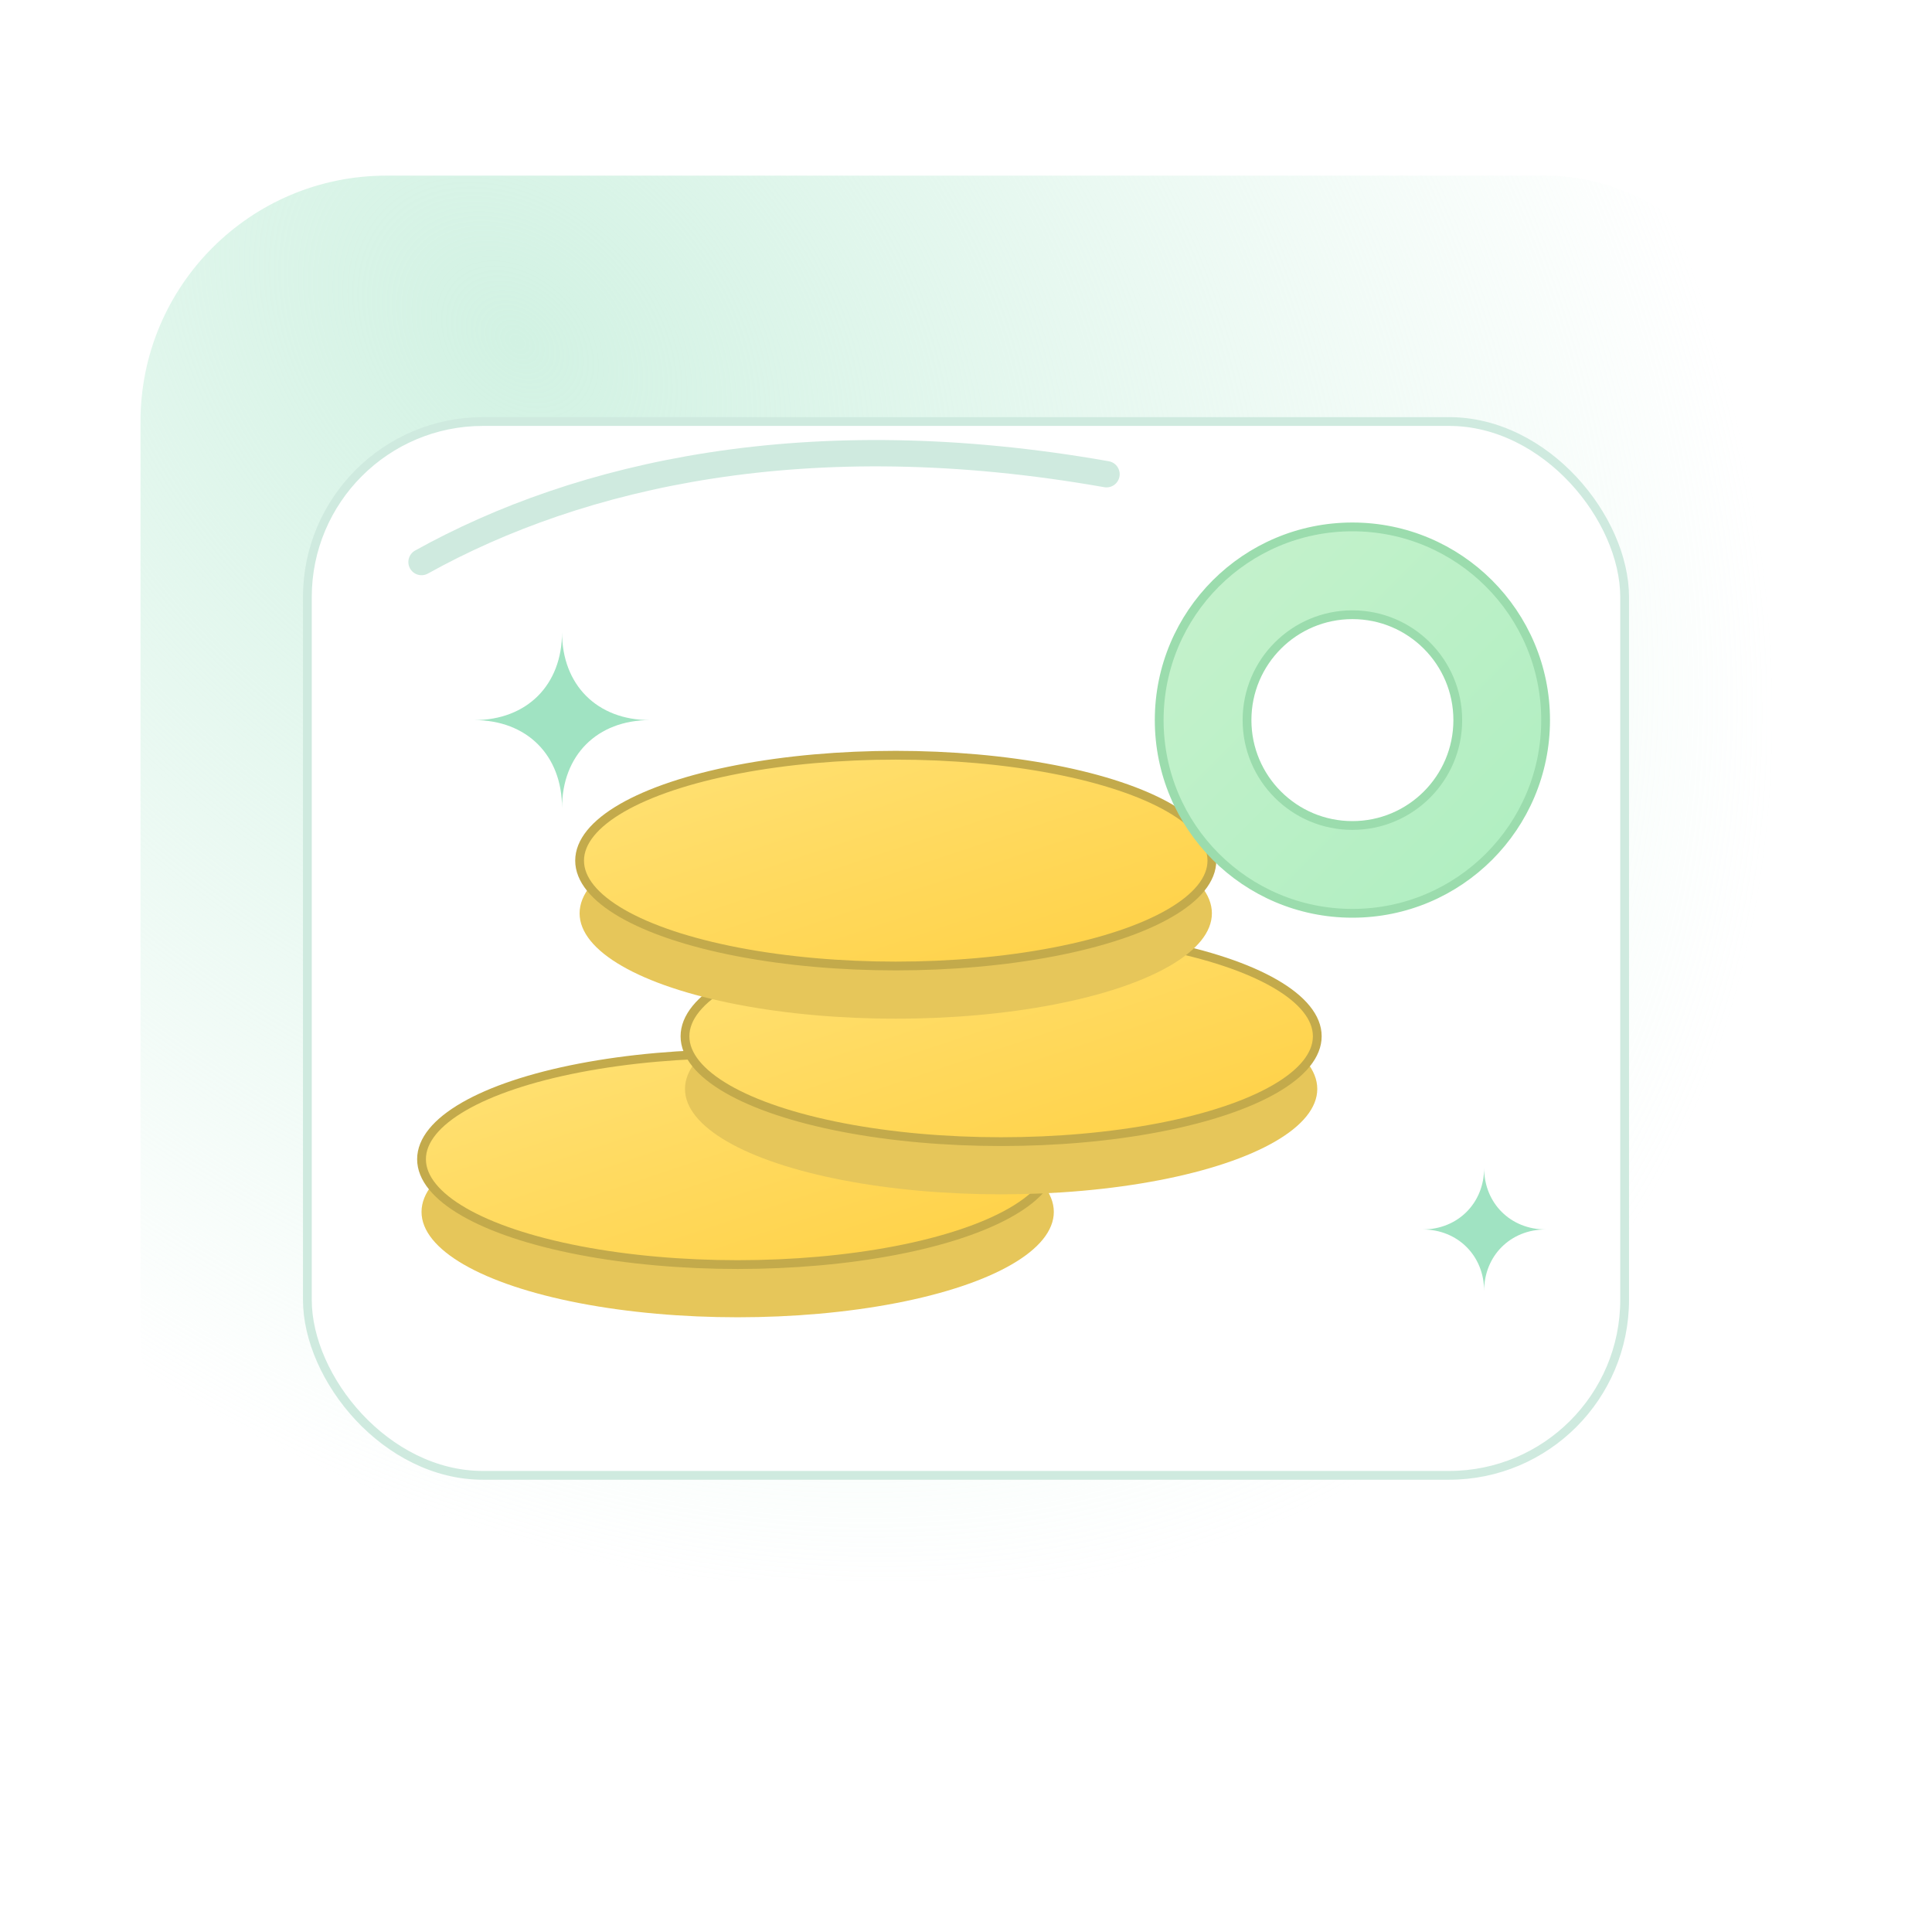 <?xml version="1.0" encoding="UTF-8"?>
<svg width="220" height="220" viewBox="0 0 220 220" fill="none" xmlns="http://www.w3.org/2000/svg" role="img" aria-labelledby="title desc">
  <title id="title">ไอคอนดูดวงการเงิน</title>
  <desc id="desc">ภาพประกอบแนวมินิมอลธีมสีเขียว มีเหรียญทองประกายและประกายดาว สื่อถึงโชคและความมั่งคั่ง</desc>
  <defs>
    <linearGradient id="gPrimary" x1="0" y1="0" x2="1" y2="1">
      <stop offset="0%" stop-color="#c7f2cd"/>
      <stop offset="100%" stop-color="#aeeec0"/>
    </linearGradient>
    <radialGradient id="gSoft" cx="0" cy="0" r="1" gradientUnits="userSpaceOnUse" gradientTransform="translate(60 40) rotate(45) scale(160 120)">
      <stop stop-color="#d2f2e3"/>
      <stop offset="1" stop-color="#d2f2e3" stop-opacity="0"/>
    </radialGradient>
    <linearGradient id="gCoin" x1="0" y1="0" x2="1" y2="1">
      <stop offset="0%" stop-color="#ffe277"/>
      <stop offset="100%" stop-color="#ffd043"/>
    </linearGradient>
    <filter id="shadow" x="-50%" y="-50%" width="200%" height="200%">
      <feDropShadow dx="0" dy="6" stdDeviation="6" flood-color="#008060" flood-opacity="0.18"/>
    </filter>
  </defs>

  <!-- Soft background aura -->
  <rect x="16" y="20" width="188" height="160" rx="28" fill="url(#gSoft)"/>

  <!-- Main badge -->
  <g filter="url(#shadow)">
    <rect x="35" y="48" width="150" height="120" rx="20" fill="#FFFFFF" stroke="#cfeadf"/>
  </g>

  <!-- Coin stack -->
  <g>
    <!-- bottom coin -->
    <ellipse cx="84" cy="138" rx="36" ry="12" fill="#e6c65a"/>
    <ellipse cx="84" cy="132" rx="36" ry="12" fill="url(#gCoin)" stroke="#c3aa4b"/>
    <!-- middle coin -->
    <ellipse cx="114" cy="124" rx="36" ry="12" fill="#e6c65a"/>
    <ellipse cx="114" cy="118" rx="36" ry="12" fill="url(#gCoin)" stroke="#c3aa4b"/>
    <!-- top coin -->
    <ellipse cx="102" cy="104" rx="36" ry="12" fill="#e6c65a"/>
    <ellipse cx="102" cy="98" rx="36" ry="12" fill="url(#gCoin)" stroke="#c3aa4b"/>
  </g>

  <!-- Accent ring -->
  <circle cx="154" cy="82" r="22" fill="url(#gPrimary)" stroke="#9bdcad"/>
  <circle cx="154" cy="82" r="12" fill="#ffffff" stroke="#9bdcad"/>

  <!-- Sparkles -->
  <g fill="#a0e3c2">
    <path d="M54 82c6 0 10-4 10-10 0 6 4 10 10 10-6 0-10 4-10 10 0-6-4-10-10-10z"/>
    <path d="M162 140c4 0 7-3 7-7 0 4 3 7 7 7-4 0-7 3-7 7 0-4-3-7-7-7z"/>
  </g>

  <!-- Subtle foreground highlight -->
  <path d="M48 64c18-10 44-16 78-10" stroke="#cfeadf" stroke-width="3" stroke-linecap="round"/>
</svg>

